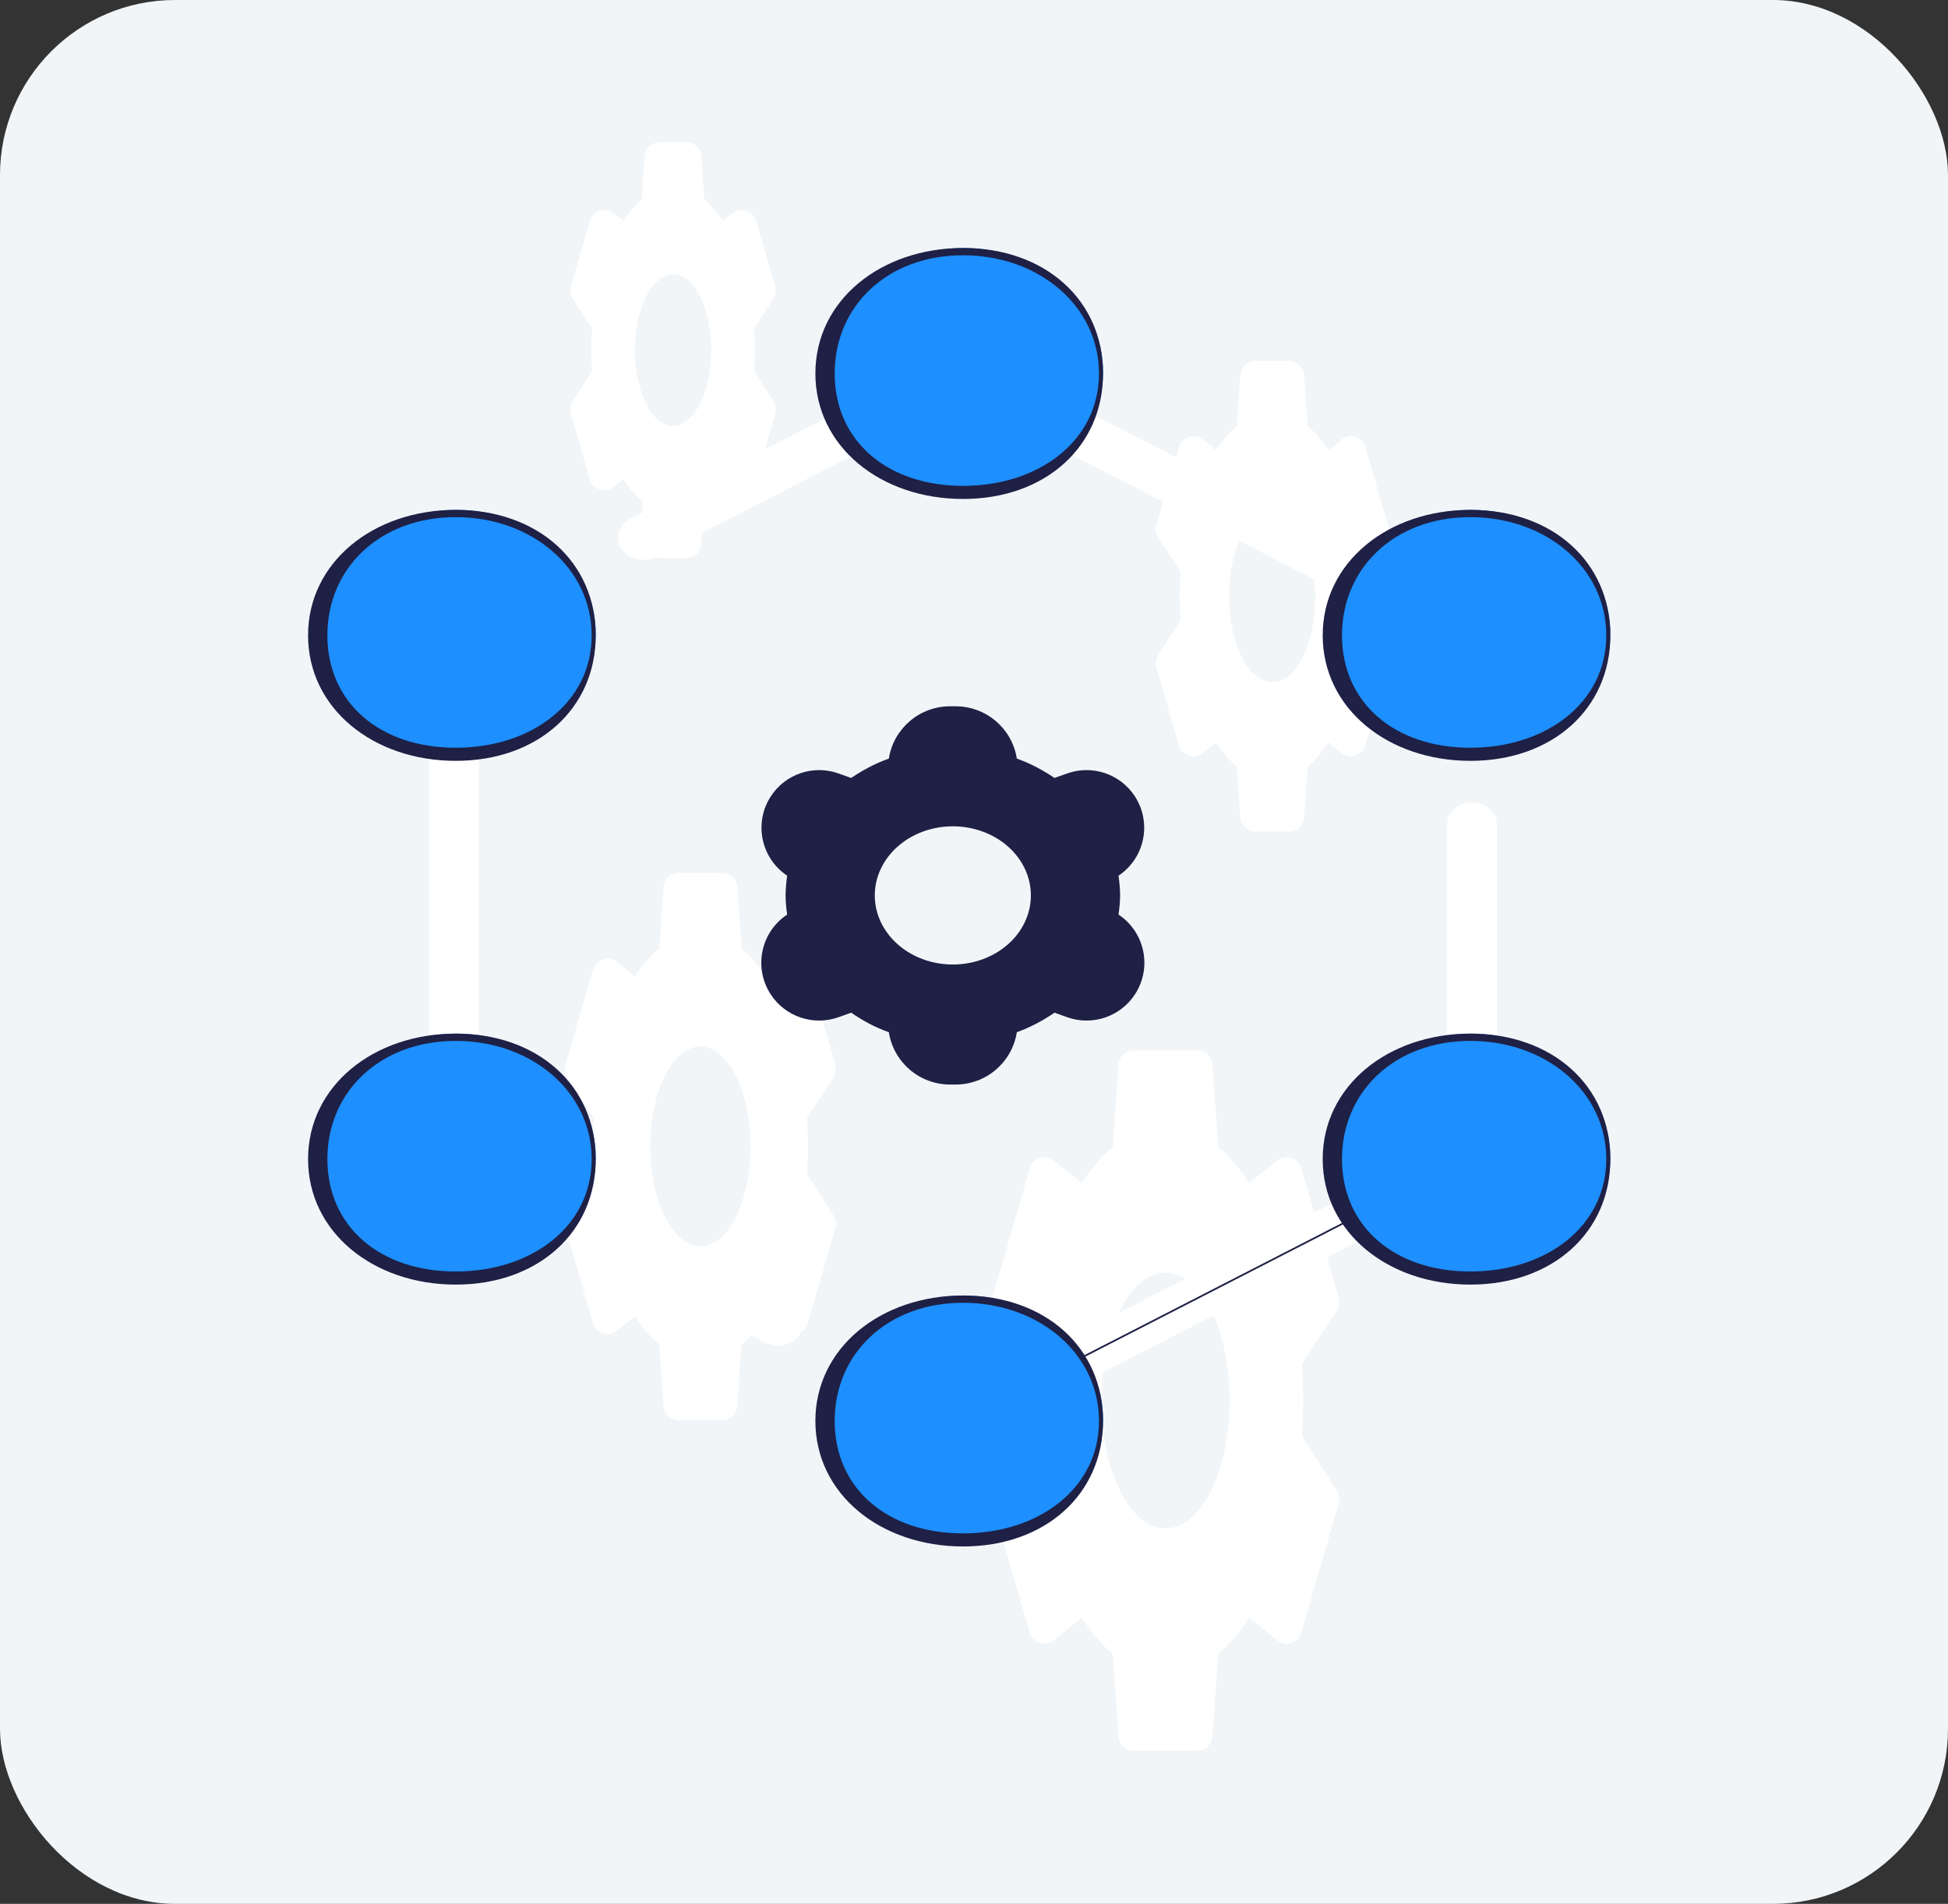 <svg width="89" height="87" viewBox="0 0 89 87" fill="none" xmlns="http://www.w3.org/2000/svg">
<rect x="0" y="0" width="89" height="87" fill="#333333" stroke="none"/>
<rect width="89" height="87" rx="8" fill="#F2F5F8"/>
<path d="M58.125 31.177C57.602 31.177 57.1 30.764 56.731 30.027C56.361 29.291 56.153 28.292 56.153 27.25C56.153 26.208 56.361 25.209 56.731 24.473C57.1 23.736 57.602 23.323 58.125 23.323C58.648 23.323 59.15 23.736 59.519 24.473C59.889 25.209 60.097 26.208 60.097 27.25C60.097 28.292 59.889 29.291 59.519 30.027C59.15 30.764 58.648 31.177 58.125 31.177ZM62.311 28.338C62.334 27.979 62.351 27.62 62.351 27.25C62.351 26.88 62.334 26.509 62.311 26.128L63.329 24.563C63.437 24.395 63.468 24.189 63.413 23.997L62.383 20.44C62.247 19.969 61.676 19.788 61.293 20.094L60.694 20.573C60.401 20.136 60.097 19.754 59.742 19.474L59.578 17.14C59.553 16.779 59.254 16.5 58.892 16.5H57.358C56.996 16.5 56.697 16.779 56.672 17.14L56.508 19.474C56.153 19.754 55.849 20.136 55.556 20.573L54.957 20.094C54.574 19.788 54.003 19.969 53.867 20.44L52.837 23.997C52.782 24.189 52.813 24.395 52.921 24.563L53.939 26.128C53.916 26.509 53.899 26.88 53.899 27.25C53.899 27.62 53.916 27.979 53.939 28.338L52.917 29.939C52.811 30.106 52.782 30.31 52.837 30.5L53.865 34.055C54.002 34.527 54.575 34.707 54.958 34.398L55.556 33.916C55.849 34.364 56.153 34.746 56.508 35.026L56.672 37.36C56.697 37.721 56.996 38 57.358 38H58.892C59.254 38 59.553 37.721 59.578 37.36L59.742 35.026C60.097 34.735 60.401 34.364 60.694 33.916L61.292 34.398C61.675 34.707 62.248 34.527 62.385 34.055L63.413 30.5C63.468 30.31 63.439 30.106 63.333 29.939L62.311 28.338Z" fill="white"/>
<path d="M53.25 69.846C52.472 69.846 51.725 69.23 51.175 68.133C50.624 67.037 50.315 65.55 50.315 64C50.315 62.45 50.624 60.963 51.175 59.867C51.725 58.77 52.472 58.154 53.25 58.154C54.028 58.154 54.775 58.77 55.325 59.867C55.876 60.963 56.185 62.45 56.185 64C56.185 65.55 55.876 67.037 55.325 68.133C54.775 69.23 54.028 69.846 53.25 69.846ZM59.481 65.62C59.514 65.086 59.539 64.551 59.539 64C59.539 63.449 59.514 62.898 59.481 62.33L61.079 59.871C61.187 59.704 61.218 59.497 61.163 59.305L59.448 53.381C59.312 52.91 58.741 52.729 58.358 53.035L57.074 54.063C56.638 53.411 56.185 52.843 55.657 52.426L55.391 48.64C55.366 48.279 55.066 48 54.705 48H51.795C51.434 48 51.134 48.279 51.109 48.64L50.843 52.426C50.315 52.843 49.862 53.411 49.426 54.063L48.142 53.035C47.759 52.729 47.188 52.91 47.052 53.381L45.337 59.305C45.282 59.497 45.313 59.704 45.421 59.871L47.019 62.33C46.986 62.898 46.961 63.449 46.961 64C46.961 64.551 46.986 65.086 47.019 65.62L45.417 68.13C45.311 68.297 45.282 68.501 45.337 68.691L47.05 74.613C47.187 75.086 47.761 75.266 48.143 74.957L49.426 73.921C49.862 74.589 50.315 75.157 50.843 75.574L51.109 79.36C51.134 79.721 51.434 80 51.795 80H54.705C55.066 80 55.366 79.721 55.391 79.36L55.657 75.574C56.185 75.14 56.638 74.589 57.074 73.921L58.357 74.957C58.739 75.266 59.313 75.086 59.45 74.613L61.163 68.691C61.218 68.501 61.189 68.297 61.083 68.13L59.481 65.62Z" fill="white"/>
<path d="M32 56.953C31.392 56.953 30.809 56.472 30.379 55.616C29.949 54.76 29.707 53.598 29.707 52.387C29.707 51.175 29.949 50.014 30.379 49.157C30.809 48.301 31.392 47.82 32 47.82C32.608 47.82 33.191 48.301 33.621 49.157C34.051 50.014 34.293 51.175 34.293 52.387C34.293 53.598 34.051 54.76 33.621 55.616C33.191 56.472 32.608 56.953 32 56.953ZM36.868 53.652C36.894 53.235 36.913 52.817 36.913 52.387C36.913 51.956 36.894 51.526 36.868 51.082L38.079 49.219C38.187 49.051 38.218 48.845 38.163 48.653L36.905 44.307C36.769 43.836 36.198 43.655 35.815 43.961L34.987 44.623C34.647 44.114 34.293 43.671 33.88 43.344L33.683 40.526C33.657 40.166 33.358 39.887 32.997 39.887H31.003C30.642 39.887 30.343 40.166 30.317 40.526L30.12 43.344C29.707 43.671 29.353 44.114 29.013 44.623L28.185 43.961C27.802 43.655 27.231 43.836 27.095 44.307L25.837 48.653C25.782 48.845 25.813 49.051 25.921 49.219L27.132 51.082C27.106 51.526 27.087 51.956 27.087 52.387C27.087 52.817 27.106 53.235 27.132 53.652L25.917 55.556C25.811 55.723 25.782 55.927 25.837 56.117L27.094 60.461C27.23 60.933 27.804 61.114 28.186 60.805L29.013 60.137C29.353 60.659 29.707 61.103 30.12 61.429L30.317 64.247C30.343 64.607 30.642 64.887 31.003 64.887H32.997C33.358 64.887 33.657 64.607 33.683 64.247L33.88 61.429C34.293 61.09 34.647 60.659 34.987 60.137L35.814 60.805C36.196 61.114 36.77 60.933 36.906 60.461L38.163 56.117C38.218 55.927 38.189 55.723 38.083 55.556L36.868 53.652Z" fill="white"/>
<path d="M30.75 19.471C30.288 19.471 29.845 19.105 29.518 18.454C29.191 17.803 29.007 16.921 29.007 16C29.007 15.079 29.191 14.197 29.518 13.546C29.845 12.895 30.288 12.529 30.75 12.529C31.212 12.529 31.655 12.895 31.982 13.546C32.309 14.197 32.493 15.079 32.493 16C32.493 16.921 32.309 17.803 31.982 18.454C31.655 19.105 31.212 19.471 30.75 19.471ZM34.449 16.962C34.469 16.645 34.484 16.327 34.484 16C34.484 15.673 34.469 15.345 34.449 15.008L35.329 13.656C35.437 13.488 35.468 13.282 35.413 13.09L34.546 10.097C34.41 9.626 33.839 9.445 33.456 9.751L33.02 10.1C32.761 9.713 32.493 9.376 32.179 9.128L32.04 7.14C32.014 6.779 31.715 6.5 31.354 6.5H30.146C29.785 6.5 29.486 6.779 29.46 7.14L29.321 9.128C29.007 9.376 28.738 9.713 28.48 10.1L28.044 9.751C27.661 9.445 27.09 9.626 26.954 10.097L26.087 13.09C26.032 13.282 26.063 13.488 26.171 13.656L27.051 15.008C27.031 15.345 27.016 15.673 27.016 16C27.016 16.327 27.031 16.645 27.051 16.962L26.167 18.346C26.061 18.512 26.032 18.717 26.087 18.907L26.952 21.898C27.089 22.37 27.662 22.55 28.045 22.242L28.48 21.89C28.738 22.287 29.007 22.624 29.321 22.872L29.46 24.86C29.486 25.221 29.785 25.5 30.146 25.5H31.354C31.715 25.5 32.014 25.221 32.04 24.86L32.179 22.872C32.493 22.614 32.761 22.287 33.02 21.89L33.455 22.242C33.838 22.55 34.411 22.37 34.548 21.898L35.413 18.907C35.468 18.717 35.439 18.512 35.333 18.346L34.449 16.962Z" fill="white"/>
<path d="M43.533 44.075C42.587 44.075 41.68 43.742 41.012 43.15C40.343 42.558 39.967 41.755 39.967 40.917C39.967 40.08 40.343 39.277 41.012 38.685C41.68 38.092 42.587 37.76 43.533 37.76C44.479 37.76 45.386 38.092 46.055 38.685C46.723 39.277 47.099 40.08 47.099 40.917C47.099 41.755 46.723 42.558 46.055 43.15C45.386 43.742 44.479 44.075 43.533 44.075ZM51.103 41.792C51.144 41.504 51.175 41.215 51.175 40.917C51.175 40.62 51.144 40.322 51.103 40.015L51.129 39.998C52.31 39.19 52.629 37.587 51.849 36.388V36.388C51.184 35.367 49.907 34.935 48.759 35.343L48.179 35.549C47.649 35.198 47.099 34.891 46.457 34.665V34.665C46.24 33.289 45.054 32.275 43.66 32.275H43.406C42.013 32.275 40.826 33.289 40.609 34.665V34.665C39.967 34.891 39.417 35.198 38.887 35.549L38.307 35.343C37.16 34.935 35.882 35.367 35.218 36.388V36.388C34.437 37.587 34.757 39.19 35.938 39.998L35.963 40.015C35.922 40.322 35.892 40.62 35.892 40.917C35.892 41.215 35.922 41.504 35.963 41.792L35.914 41.827C34.743 42.642 34.432 44.24 35.21 45.436V45.436C35.878 46.462 37.165 46.895 38.317 46.481L38.887 46.276C39.417 46.637 39.967 46.944 40.609 47.169V47.169C40.826 48.546 42.013 49.56 43.406 49.56H43.66C45.054 49.56 46.24 48.546 46.457 47.169V47.169C47.099 46.935 47.649 46.637 48.179 46.276L48.749 46.481C49.902 46.895 51.188 46.462 51.856 45.436V45.436C52.635 44.24 52.323 42.642 51.152 41.827L51.103 41.792Z" fill="#1E2045"/>
<path d="M61.988 54.978C62.332 54.804 62.737 54.927 62.895 55.173C63.033 55.388 62.978 55.684 62.672 55.839L62.671 55.84L49.263 62.721C49.158 62.774 49.041 62.8 48.923 62.8H48.833C48.655 62.779 48.501 62.699 48.4 62.584L48.354 62.523C48.218 62.308 48.273 62.015 48.578 61.86L48.58 61.859L61.988 54.978Z" fill="#1E2045" stroke="white"/>
<path d="M25.274 55.288C25.371 55.138 25.66 55.03 25.923 55.164V55.163L35.786 60.228L35.788 60.229C35.899 60.286 35.948 60.361 35.965 60.419C35.981 60.474 35.978 60.539 35.933 60.609C35.879 60.692 35.764 60.771 35.609 60.791H35.533C35.469 60.791 35.403 60.778 35.34 60.756L35.277 60.73L25.422 55.669L25.419 55.668L25.347 55.622C25.286 55.574 25.255 55.521 25.242 55.478C25.226 55.423 25.229 55.358 25.274 55.288Z" fill="#1E2045" stroke="white" stroke-width="1.4"/>
<path d="M20.744 33.75C21.067 33.75 21.182 33.962 21.182 34.062V47.825C21.182 47.925 21.067 48.137 20.744 48.137C20.421 48.137 20.306 47.925 20.306 47.825V34.062C20.306 33.962 20.421 33.75 20.744 33.75Z" fill="#1E2045" stroke="white" stroke-width="1.4"/>
<path d="M38.815 19.338C39.078 19.205 39.367 19.313 39.463 19.462C39.508 19.532 39.512 19.597 39.496 19.653C39.478 19.71 39.429 19.786 39.319 19.842L39.316 19.843L29.629 24.821C29.555 24.859 29.47 24.878 29.38 24.878H29.301C29.195 24.864 29.107 24.822 29.044 24.767L28.979 24.693C28.936 24.624 28.932 24.561 28.949 24.506C28.966 24.449 29.015 24.373 29.125 24.317L29.128 24.316L38.814 19.337L38.815 19.338Z" fill="#1E2045" stroke="white" stroke-width="1.4"/>
<path d="M48.641 19.527C48.737 19.377 49.026 19.269 49.29 19.403V19.402L62.469 26.168L62.472 26.169C62.583 26.225 62.631 26.3 62.648 26.358C62.665 26.413 62.661 26.478 62.616 26.548C62.562 26.631 62.447 26.71 62.292 26.73H62.216C62.134 26.73 62.048 26.71 61.97 26.673L48.788 19.908L48.786 19.907L48.713 19.862C48.652 19.814 48.622 19.76 48.609 19.717C48.592 19.662 48.596 19.597 48.641 19.527Z" fill="#1E2045" stroke="white" stroke-width="1.4"/>
<path d="M67.249 37.371C67.573 37.371 67.688 37.583 67.688 37.682V47.826C67.688 47.925 67.573 48.137 67.249 48.137C66.926 48.137 66.812 47.925 66.812 47.826V37.682C66.812 37.583 66.926 37.371 67.249 37.371Z" fill="#1E2045" stroke="white" stroke-width="1.4"/>
<path d="M44.042 70.502C40.534 70.502 37.687 67.965 37.687 64.851C37.687 61.737 40.54 59.2 44.042 59.2C47.543 59.2 50.397 61.737 50.397 64.851C50.397 67.965 47.543 70.502 44.042 70.502Z" fill="#1D8FFF"/>
<path fill-rule="evenodd" clip-rule="evenodd" d="M38.135 64.934C38.135 68.012 40.532 70.07 44 70.07C47.462 70.07 50.21 68.012 50.21 64.934C50.21 61.856 47.462 59.533 44 59.533C40.539 59.533 38.135 61.856 38.135 64.934ZM37.253 64.934C37.253 68.276 40.235 70.668 44 70.668C47.759 70.668 50.397 68.276 50.397 64.934C50.397 61.591 47.759 59.2 44 59.2C40.241 59.2 37.253 61.591 37.253 64.934Z" fill="#1E2045"/>
<path d="M67.219 58.535C63.712 58.535 60.864 55.998 60.864 52.884C60.864 49.77 63.718 47.233 67.219 47.233C70.721 47.233 73.575 49.77 73.575 52.884C73.575 55.998 70.721 58.535 67.219 58.535Z" fill="#1D8FFF"/>
<path fill-rule="evenodd" clip-rule="evenodd" d="M61.313 52.967C61.313 56.045 63.71 58.103 67.178 58.103C70.64 58.103 73.388 56.045 73.388 52.967C73.388 49.889 70.64 47.566 67.178 47.566C63.716 47.566 61.313 49.889 61.313 52.967ZM60.431 52.967C60.431 56.309 63.413 58.702 67.178 58.702C70.937 58.702 73.574 56.309 73.574 52.967C73.574 49.624 70.937 47.233 67.178 47.233C63.419 47.233 60.431 49.624 60.431 52.967Z" fill="#1E2045"/>
<path d="M67.219 34.601C63.712 34.601 60.864 32.064 60.864 28.95C60.864 25.837 63.718 23.299 67.219 23.299C70.721 23.299 73.575 25.837 73.575 28.95C73.575 32.064 70.721 34.601 67.219 34.601Z" fill="#1D8FFF"/>
<path fill-rule="evenodd" clip-rule="evenodd" d="M61.313 29.033C61.313 32.111 63.71 34.169 67.178 34.169C70.64 34.169 73.388 32.111 73.388 29.033C73.388 25.955 70.64 23.632 67.178 23.632C63.716 23.632 61.313 25.955 61.313 29.033ZM60.431 29.033C60.431 32.376 63.413 34.768 67.178 34.768C70.937 34.768 73.574 32.376 73.574 29.033C73.574 25.691 70.937 23.299 67.178 23.299C63.419 23.299 60.431 25.691 60.431 29.033Z" fill="#1E2045"/>
<path d="M44.042 22.634C40.534 22.634 37.687 20.097 37.687 16.983C37.687 13.87 40.54 11.332 44.042 11.332C47.543 11.332 50.397 13.87 50.397 16.983C50.397 20.097 47.543 22.634 44.042 22.634Z" fill="#1D8FFF"/>
<path fill-rule="evenodd" clip-rule="evenodd" d="M38.135 17.066C38.135 20.145 40.532 22.202 44 22.202C47.462 22.202 50.21 20.144 50.21 17.066C50.21 13.988 47.462 11.665 44 11.665C40.539 11.665 38.135 13.988 38.135 17.066ZM37.253 17.066C37.253 20.409 40.235 22.801 44 22.801C47.759 22.801 50.397 20.409 50.397 17.066C50.397 13.724 47.759 11.332 44 11.332C40.241 11.332 37.253 13.724 37.253 17.066Z" fill="#1E2045"/>
<path d="M20.863 34.601C17.356 34.601 14.508 32.064 14.508 28.95C14.508 25.837 17.362 23.299 20.863 23.299C24.365 23.299 27.219 25.837 27.219 28.95C27.219 32.064 24.365 34.601 20.863 34.601Z" fill="#1D8FFF"/>
<path fill-rule="evenodd" clip-rule="evenodd" d="M14.957 29.033C14.957 32.111 17.354 34.169 20.822 34.169C24.284 34.169 27.032 32.111 27.032 29.033C27.032 25.955 24.284 23.632 20.822 23.632C17.36 23.632 14.957 25.955 14.957 29.033ZM14.075 29.033C14.075 32.376 17.056 34.768 20.822 34.768C24.581 34.768 27.218 32.376 27.218 29.033C27.218 25.691 24.581 23.299 20.822 23.299C17.063 23.299 14.075 25.691 14.075 29.033Z" fill="#1E2045"/>
<path d="M20.864 58.535C17.356 58.535 14.509 55.998 14.509 52.884C14.509 49.77 17.362 47.233 20.864 47.233C24.366 47.233 27.219 49.77 27.219 52.884C27.219 55.998 24.366 58.535 20.864 58.535Z" fill="#1D8FFF"/>
<path fill-rule="evenodd" clip-rule="evenodd" d="M14.957 52.967C14.957 56.045 17.355 58.103 20.823 58.103C24.284 58.103 27.032 56.045 27.032 52.967C27.032 49.889 24.284 47.566 20.823 47.566C17.361 47.566 14.957 49.889 14.957 52.967ZM14.075 52.967C14.075 56.309 17.057 58.702 20.823 58.702C24.581 58.702 27.219 56.309 27.219 52.967C27.219 49.624 24.581 47.233 20.823 47.233C17.064 47.233 14.075 49.624 14.075 52.967Z" fill="#1E2045"/>
</svg>
